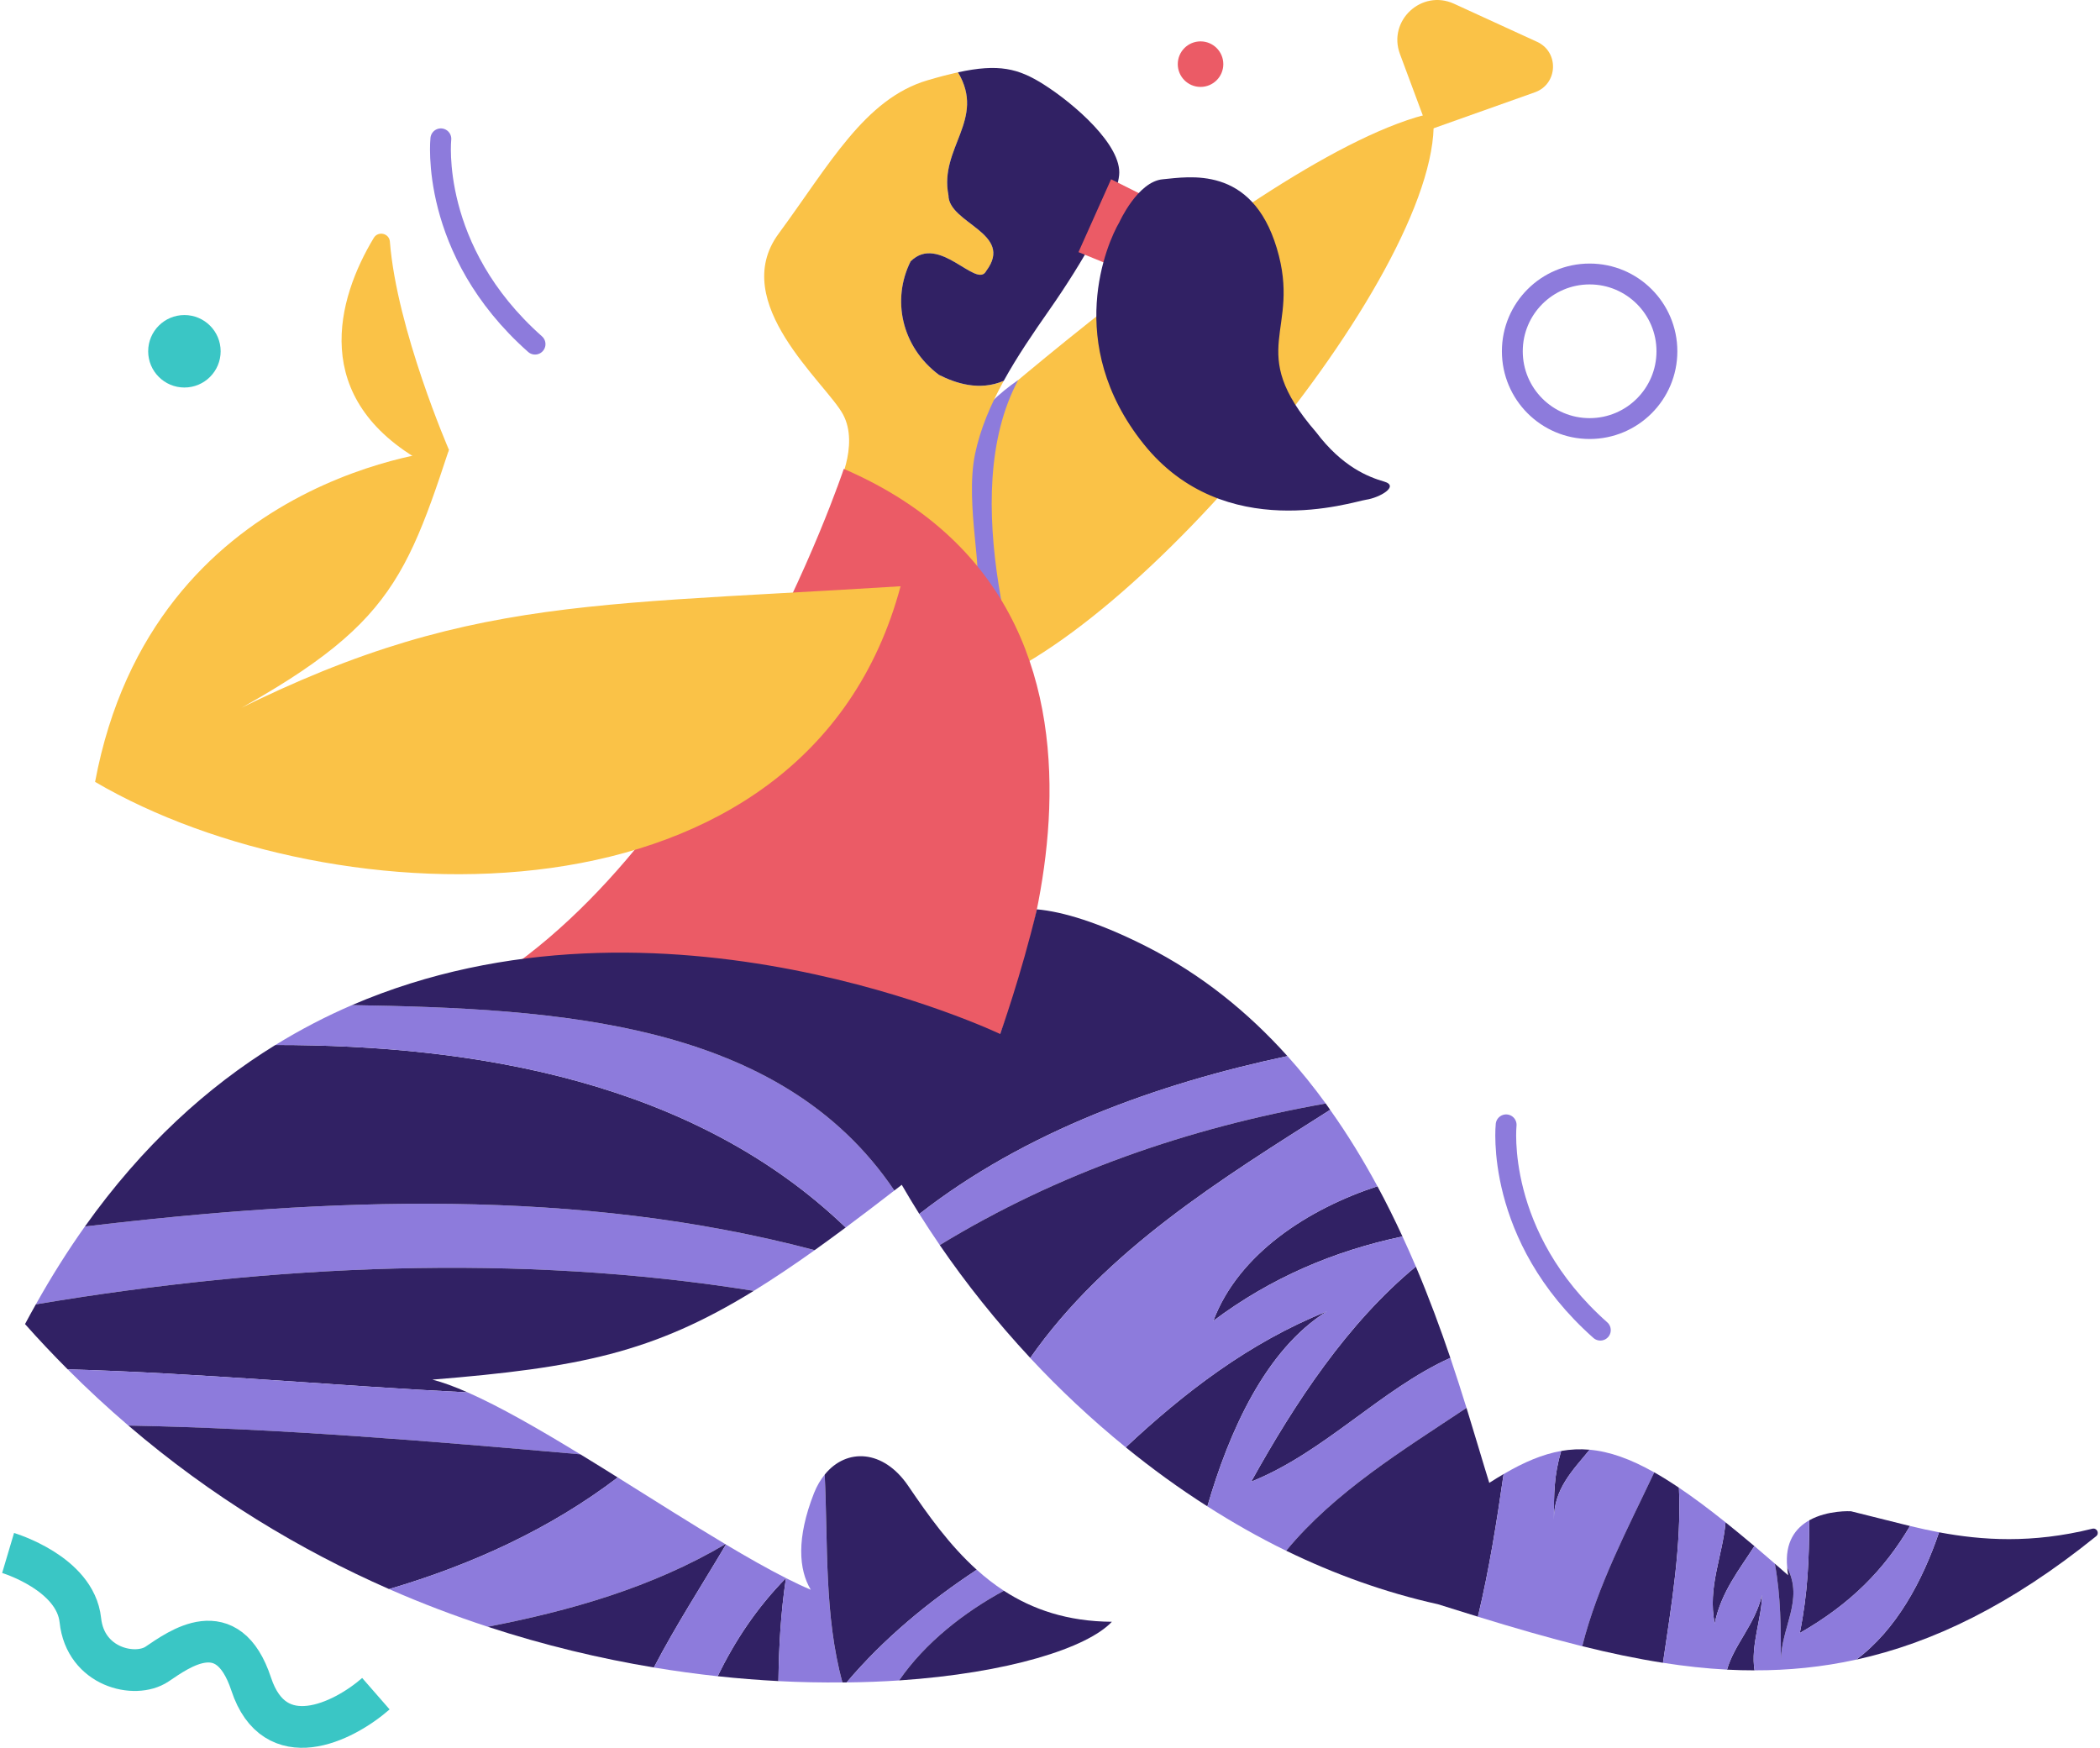 <svg width="519" height="432" viewBox="0 0 519 432" fill="none" xmlns="http://www.w3.org/2000/svg">
<path d="M108.988 115.469L110.946 111.162C110.946 111.162 98.079 81.513 96.356 59.713C96.192 57.645 93.449 57.02 92.379 58.793C83.347 73.76 76.188 98.543 104.916 114.445C103.184 116.535 108.988 115.469 108.988 115.469Z" fill="#FAC247"/>
<path d="M352.991 32.173L345.986 13.347C342.916 5.099 351.354 -2.74 359.357 0.928L379.887 10.341C385.383 12.862 385.034 20.788 379.339 22.81L352.991 32.173Z" fill="#FAC247"/>
<path d="M216.598 124.592C216.598 124.592 310.314 37.441 354.186 27.892C358.067 64.601 280.189 158.865 238.683 170.554C234.807 138.022 216.598 124.592 216.598 124.592Z" fill="#FAC247"/>
<path d="M251.639 93.932C236.228 122.688 252.152 168.841 257.515 186.923C236.853 165.404 224.852 133.474 224.852 133.474C224.852 133.474 232.614 106.809 251.639 93.932Z" fill="#8D7BDC"/>
<path d="M232.065 92.658C222.716 85.644 220.376 73.955 225.051 64.605C232.065 57.591 241.415 71.62 243.754 66.945C250.769 57.596 234.405 55.256 234.405 48.242C232.07 36.562 243.736 29.547 236.758 17.877C234.527 18.362 232.047 19.01 229.231 19.84C213.711 24.415 204.956 40.733 192.423 57.763C179.887 74.793 204.162 94.653 208.343 102.415C212.523 110.173 206.692 121.046 206.692 121.046C206.692 121.046 238.073 144.823 240.771 144.198C243.473 143.572 238.377 124.796 240.966 112.259C242.254 106.029 244.82 100.017 248.066 94.132C241.991 96.73 236.141 94.694 232.065 92.658Z" fill="#FAC247"/>
<path d="M257.88 20.828C251.687 16.92 246.826 15.682 236.756 17.872C243.734 29.547 232.068 36.557 234.403 48.237C234.403 55.252 250.766 57.587 243.752 66.941C241.412 71.615 232.063 57.591 225.049 64.601C220.374 73.95 222.709 85.644 232.063 92.653C236.139 94.689 241.988 96.725 248.064 94.123C251.347 88.169 255.323 82.343 259.381 76.539C267.447 65 275.79 50.672 276.584 43.313C277.382 35.95 265.448 25.607 257.88 20.828Z" fill="#312164"/>
<path d="M208.537 115.882C208.537 115.882 176.005 213.828 113.629 246.959C181.378 257.406 244.652 261.582 244.652 261.582C244.652 261.582 295.389 153.434 208.537 115.882Z" fill="#EB5B66"/>
<path d="M274.596 44.306L281.96 47.988L274.596 65.598L266.539 62.316L274.596 44.306Z" fill="#EB5B66"/>
<path d="M276.622 54.952C276.622 54.952 281.156 44.859 287.386 44.306C293.616 43.757 309.318 40.638 315.547 61.327C321.777 82.016 307.45 86.251 325.269 106.814C331.748 115.41 338.227 117.904 342.09 119.024C345.953 120.144 340.97 123.014 337.606 123.508C334.242 124.007 302.575 134.644 282.639 109.734C262.702 84.823 273.661 59.953 276.622 54.952Z" fill="#312164"/>
<path d="M20.984 303.128C16.776 309.05 12.727 315.461 8.859 322.371C67.241 312.541 128.103 309.698 186.285 319.034C191.009 316.127 195.969 312.799 201.342 308.977C142.879 293.497 81.297 295.941 20.984 303.128Z" fill="#8D7BDC"/>
<path d="M106.864 340.974C143.051 338.027 161.351 334.377 186.284 319.034C128.106 309.698 67.245 312.541 8.859 322.371C7.961 323.976 7.063 325.581 6.184 327.245C9.634 331.131 13.148 334.844 16.716 338.422C49.67 339.369 82.624 342.493 115.579 344.13C112.378 342.72 109.439 341.627 106.864 340.974Z" fill="#312164"/>
<path d="M115.581 344.13C82.627 342.493 49.673 339.365 16.719 338.422C21.625 343.341 26.635 347.966 31.727 352.328C68.585 353.022 106.195 356.15 143.43 359.437C133.269 353.23 123.566 347.644 115.581 344.13Z" fill="#8D7BDC"/>
<path d="M143.429 359.433C106.195 356.146 68.585 353.017 31.727 352.323C52.289 369.938 74.207 383.096 96.157 392.74C116.719 386.687 136.125 377.769 152.665 365.15C149.569 363.214 146.476 361.292 143.429 359.433Z" fill="#312164"/>
<path d="M152.665 365.146C136.125 377.764 116.719 386.683 96.156 392.736C104.304 396.318 112.456 399.392 120.545 402.045C140.981 398.073 160.972 392.401 179.271 381.637C170.883 376.631 161.738 370.814 152.665 365.146Z" fill="#8D7BDC"/>
<path d="M179.273 381.641C160.973 392.405 140.987 398.073 120.547 402.049C134.539 406.638 148.337 409.911 161.603 412.115C167.099 401.564 173.587 391.593 179.414 381.723C179.368 381.695 179.318 381.668 179.273 381.641Z" fill="#312164"/>
<path d="M194.243 390.02C186.984 397.393 181.548 405.663 177.367 414.278C182.491 414.831 187.501 415.221 192.384 415.479C192.507 407.005 192.928 398.921 194.243 390.02Z" fill="#312164"/>
<path d="M201.175 369.027C196.8 380.167 197.394 387.93 200.377 392.904C198.473 392.101 196.41 391.122 194.238 390.025C192.918 398.925 192.501 407.01 192.379 415.484C197.838 415.769 203.098 415.856 208.194 415.81C203.664 399.243 204.635 381.582 203.814 364.452C202.789 365.722 201.882 367.236 201.175 369.027Z" fill="#8D7BDC"/>
<path d="M224.46 367.236C218.348 358.231 209.198 357.782 203.82 364.448C204.641 381.578 203.671 399.238 208.2 415.806C208.54 415.801 208.894 415.815 209.234 415.81C218.407 404.978 229.357 395.928 241.395 387.962C234.752 381.986 229.452 374.59 224.46 367.236Z" fill="#312164"/>
<path d="M241.395 387.962C229.357 395.928 218.407 404.978 209.234 415.81C213.714 415.756 218.062 415.597 222.216 415.316C228.654 405.962 238.353 398.422 248.101 393.149C245.707 391.593 243.485 389.843 241.395 387.962Z" fill="#8D7BDC"/>
<path d="M248.1 393.149C238.352 398.422 228.653 405.962 222.215 415.316C249.175 413.502 268.694 407.3 274.797 400.816C263.806 400.752 255.219 397.769 248.1 393.149Z" fill="#312164"/>
<path d="M179.412 381.727C173.585 391.598 167.097 401.569 161.602 412.119C166.952 413.008 172.211 413.725 177.367 414.282C181.547 405.672 186.984 397.397 194.243 390.025C189.745 387.744 184.739 384.906 179.412 381.727Z" fill="#8D7BDC"/>
<path d="M20.984 303.128C81.293 295.941 142.875 293.497 201.339 308.972C203.792 307.222 206.362 305.341 209.01 303.373C171.545 267.367 117.657 258.258 68.067 258.263C51.263 268.605 35.217 283.11 20.984 303.128Z" fill="#312164"/>
<path d="M87.001 248.406C80.617 251.153 74.292 254.431 68.066 258.263C117.656 258.258 171.544 267.367 209.01 303.373C212.805 300.548 216.786 297.524 221.039 294.232C192.764 252.232 137.579 249.272 87.001 248.406Z" fill="#8D7BDC"/>
<path d="M283.151 233.828C271.594 227.988 262.63 225.304 256.255 224.742C252.414 240.947 247.182 255.551 247.182 255.551C247.182 255.551 163.391 215.519 87 248.41C137.574 249.271 192.763 252.237 221.033 294.236C221.65 293.76 222.235 293.311 222.861 292.826C224.239 295.22 225.695 297.628 227.204 300.031C253.303 279.641 286.026 267.834 318.186 261.015C308.538 250.283 297.03 240.838 283.151 233.828Z" fill="#312164"/>
<path d="M318.189 261.01C286.028 267.83 253.31 279.641 227.207 300.027C228.817 302.593 230.503 305.159 232.258 307.721C261.363 289.943 293.641 278.757 327.647 272.727C324.709 268.696 321.571 264.769 318.189 261.01Z" fill="#8D7BDC"/>
<path d="M327.647 272.727C293.641 278.757 261.362 289.947 232.258 307.721C238.755 317.206 246.25 326.619 254.616 335.61C273.333 308.868 302.061 291.239 328.74 274.291C328.368 273.774 328.023 273.243 327.647 272.727Z" fill="#312164"/>
<path d="M309.219 366.193C327.292 358.961 341.193 343.386 358.446 335.592C356.016 328.406 353.209 320.788 349.917 313.026C333.055 326.959 320.119 346.574 309.219 366.193Z" fill="#312164"/>
<path d="M298.394 372.296C303.758 353.779 312.768 333.575 327.916 324.107C308.601 331.834 292.477 344.352 278.227 357.701C284.633 362.915 291.357 367.812 298.394 372.296Z" fill="#312164"/>
<path d="M299.867 326.447C314.095 315.778 329.679 309.172 346.61 305.59C344.696 301.45 342.651 297.302 340.425 293.18C323.485 298.712 306.115 309.789 299.867 326.447Z" fill="#312164"/>
<path d="M309.218 366.193C320.118 346.574 333.054 326.959 349.916 313.026C348.869 310.559 347.758 308.079 346.611 305.595C329.68 309.176 314.097 315.783 299.868 326.452C306.116 309.793 323.487 298.716 340.422 293.185C336.953 286.764 333.086 280.412 328.737 274.3C302.058 291.249 273.33 308.877 254.613 335.62C261.841 343.391 269.762 350.809 278.232 357.705C292.482 344.357 308.601 331.843 327.921 324.112C312.773 333.579 303.763 353.783 298.399 372.301C304.666 376.295 311.145 379.995 317.864 383.264C329.853 368.71 346.656 358.453 362.435 347.957C361.22 344.035 359.896 339.891 358.445 335.597C341.188 343.387 327.291 358.961 309.218 366.193Z" fill="#8D7BDC"/>
<path d="M368.065 366.488C366.428 361.242 364.6 354.939 362.438 347.952C346.659 358.449 329.855 368.705 317.867 383.26C329.733 389.032 342.27 393.584 355.383 396.486C358.715 397.538 362.002 398.562 365.253 399.564C368.069 387.816 369.91 376.064 371.606 364.316C370.45 364.992 369.275 365.708 368.065 366.488Z" fill="#312164"/>
<path d="M385.831 358.598C384.049 364.665 384.031 369.14 384.031 375.543C384.031 367.971 388.633 363.464 392.864 358.295C390.483 358.086 388.162 358.19 385.831 358.598Z" fill="#312164"/>
<path d="M392.867 358.299C388.632 363.464 384.034 367.971 384.034 375.547C384.034 369.145 384.057 364.67 385.834 358.603C381.264 359.401 376.675 361.346 371.606 364.321C369.91 376.069 368.065 387.821 365.254 399.569C374.1 402.289 382.66 404.783 391.044 406.869C394.871 391.729 402.098 378.181 408.845 363.899C402.937 360.562 397.777 358.735 392.867 358.299Z" fill="#8D7BDC"/>
<path d="M414.934 367.685C412.817 366.261 410.781 364.978 408.84 363.885C402.093 378.172 394.866 391.72 391.039 406.855C397.79 408.533 404.424 409.934 410.994 410.959C413.079 396.78 415.614 381.745 414.934 367.685Z" fill="#312164"/>
<path d="M426.458 376.245C425.714 384.62 421.974 392.246 423.774 401.26C425.324 393.502 429.958 387.807 433.59 382.117C431.092 380.009 428.72 378.054 426.458 376.245Z" fill="#312164"/>
<path d="M435.462 394.246C433.576 401.786 428.657 406.293 426.82 412.654C429.092 412.777 431.359 412.818 433.626 412.822C432.597 406.701 435.462 399.755 435.462 394.246Z" fill="#312164"/>
<path d="M472.049 377.143C471.559 377.025 471.065 376.907 470.58 376.785C457.449 373.502 457.449 373.502 457.449 373.502C457.449 373.502 451.713 373.171 447.143 375.742C447.102 385.268 446.817 393.579 444.812 403.595C457.272 396.481 465.66 388.002 472.049 377.143Z" fill="#312164"/>
<path d="M517.113 377.819C502.218 381.528 489.745 380.684 479.23 378.703C475.072 390.872 468.652 402.784 458.754 410.179C477.584 406.048 496.936 396.717 518.042 379.682C518.94 378.961 518.228 377.542 517.113 377.819Z" fill="#312164"/>
<path d="M479.226 378.703C476.723 378.231 474.334 377.696 472.049 377.143C465.656 387.998 457.272 396.477 444.817 403.595C446.821 393.579 447.107 385.268 447.147 375.742C443.792 377.628 441.058 381.074 441.697 387.399C445.896 395.543 440.142 402.113 440.142 410.61C440.142 402.557 440.133 394.5 438.641 386.447C436.909 384.946 435.218 383.491 433.595 382.113C429.968 387.803 425.334 393.498 423.778 401.256C421.974 392.242 425.719 384.615 426.463 376.241C422.291 372.904 418.469 370.052 414.937 367.68C415.617 381.741 413.082 396.776 410.992 410.959C416.302 411.788 421.566 412.369 426.821 412.65C428.657 406.284 433.581 401.782 435.463 394.241C435.463 399.75 432.597 406.692 433.622 412.822C441.965 412.84 450.308 412.029 458.75 410.179C468.653 402.784 475.069 390.873 479.226 378.703Z" fill="#8D7BDC"/>
<path d="M441.693 387.404C441.756 388.03 441.797 388.637 441.929 389.322C440.8 388.329 439.716 387.386 438.637 386.452C440.128 394.504 440.138 402.561 440.138 410.614C440.138 402.117 445.891 395.543 441.693 387.404Z" fill="#312164"/>
<path d="M108.954 34.313C108.954 34.313 105.97 61.772 132.232 85.05" stroke="#8D7BDC" stroke-width="5.156" stroke-miterlimit="10" stroke-linecap="round"/>
<path d="M372.231 278.004C372.231 278.004 369.248 305.463 395.509 328.741" stroke="#8D7BDC" stroke-width="5.156" stroke-miterlimit="10" stroke-linecap="round"/>
<path d="M392.864 105.92C403.414 105.92 411.966 97.368 411.966 86.818C411.966 76.268 403.414 67.716 392.864 67.716C382.314 67.716 373.762 76.268 373.762 86.818C373.762 97.368 382.314 105.92 392.864 105.92Z" stroke="#8D7BDC" stroke-width="5.156" stroke-miterlimit="10" stroke-linecap="round"/>
<path d="M45.576 95.773C50.522 95.773 54.531 91.764 54.531 86.818C54.531 81.872 50.522 77.863 45.576 77.863C40.63 77.863 36.621 81.872 36.621 86.818C36.621 91.764 40.63 95.773 45.576 95.773Z" fill="#3AC6C5"/>
<path d="M296.705 21.481C299.813 21.481 302.332 18.962 302.332 15.854C302.332 12.747 299.813 10.227 296.705 10.227C293.597 10.227 291.078 12.747 291.078 15.854C291.078 18.962 293.597 21.481 296.705 21.481Z" fill="#EB5B66"/>
<path d="M92.9 418.594C84.644 425.799 67.876 433.788 62.077 416.214C56.278 398.639 44.217 407.644 38.813 411.276C33.408 414.908 21.102 412.101 19.86 400.43C18.618 388.76 2 383.817 2 383.817" stroke="#3AC6C5" stroke-width="10.312" stroke-miterlimit="10"/>
<path d="M110.945 111.162C110.945 111.162 37.823 116.834 23.5 193.239C81.999 227.562 199.288 231.738 222.571 144.891C137.212 150.264 108.411 147.131 39.02 185.78C93.634 158.466 98.708 148.469 110.945 111.162Z" fill="#FAC247"/>
</svg>
